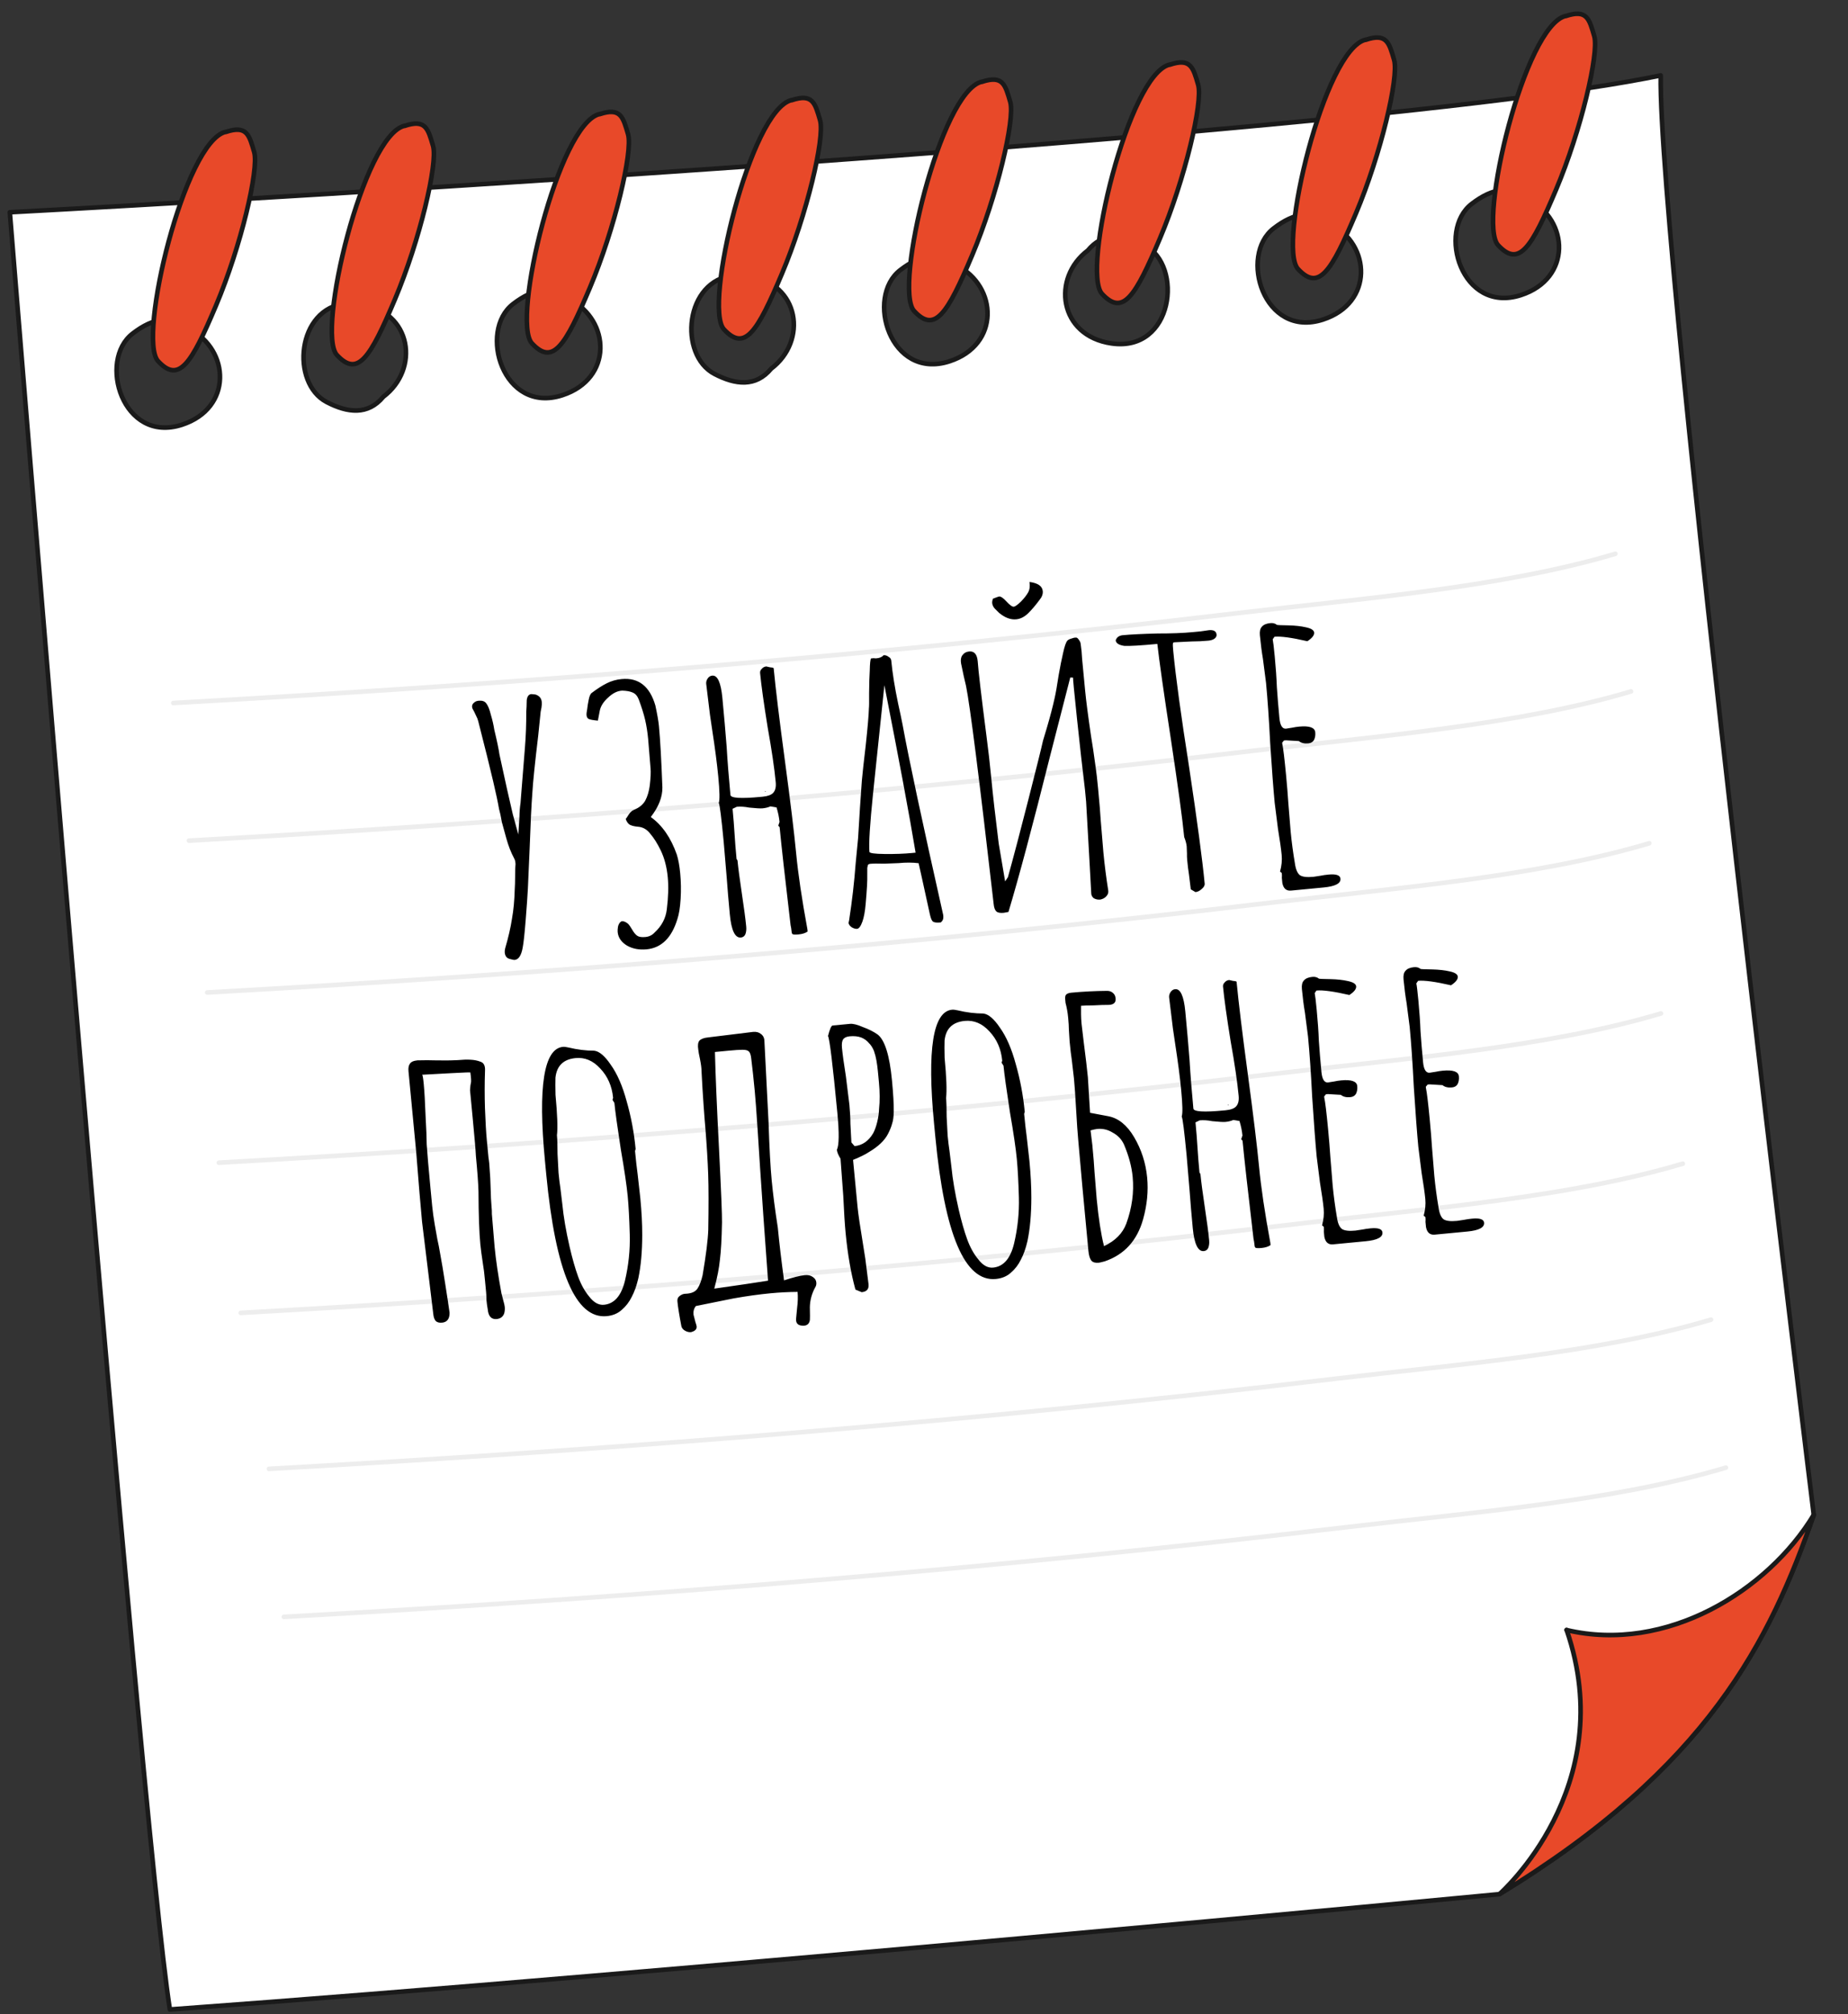 <?xml version="1.0" encoding="UTF-8"?> <svg xmlns="http://www.w3.org/2000/svg" width="301" height="328" viewBox="0 0 301 328" fill="none"><rect x="0" y="0" width="301" height="328" fill="#333333" stroke="none"/> <path d="M1.599 34.568C1.599 34.568 22.847 296.702 27.668 327.232C108.715 321.363 244.221 308.454 244.221 308.454C278.206 287.77 288.299 267.218 295.424 246.681C295.424 246.681 270.018 40.539 270.495 12.285C218.558 23.036 1.599 34.568 1.599 34.568ZM244.672 30.952C246.122 30.828 247.572 31.255 248.97 32.476C255.559 35.863 256.013 45.356 247.742 48.053C238.073 51.205 233.984 37.592 239.715 33.197C241.355 31.931 243.031 31.093 244.672 30.952ZM212.417 34.938C213.867 34.814 215.319 35.264 216.715 36.462C223.304 39.849 223.759 49.342 215.488 52.039C205.818 55.191 201.73 41.579 207.46 37.184C209.1 35.917 210.777 35.079 212.417 34.938ZM181.16 38.552C182.801 38.411 184.596 38.952 186.427 39.92C192.822 43.276 191.11 57.386 181.045 55.926C172.435 54.676 171.268 45.244 177.184 40.785C178.356 39.367 179.71 38.676 181.16 38.552ZM56.375 49.392C57.064 49.333 57.807 49.341 58.584 49.466C67.194 50.716 68.362 60.148 62.445 64.607C59.928 67.649 56.637 67.26 53.203 65.471C47.309 62.383 48.321 50.154 56.377 49.416L56.375 49.392ZM26.57 52.066C28.021 51.942 29.472 52.392 30.868 53.59C37.458 56.977 37.912 66.47 29.641 69.167C19.972 72.319 15.883 58.707 21.614 54.312C23.253 53.045 24.93 52.207 26.57 52.066ZM151.591 41.733C153.041 41.609 154.491 42.035 155.889 43.257C162.478 46.644 162.933 56.137 154.662 58.834C144.992 61.986 140.904 48.373 146.634 43.978C148.274 42.712 149.951 41.874 151.591 41.733ZM88.525 47.259C89.975 47.134 91.425 47.561 92.823 48.782C99.412 52.169 99.866 61.663 91.595 64.359C81.926 67.511 77.837 53.899 83.568 49.504C85.208 48.238 86.884 47.399 88.525 47.259ZM119.546 44.815C120.236 44.756 120.955 44.766 121.756 44.889C130.366 46.139 131.533 55.571 125.617 60.03C123.099 63.072 119.809 62.684 116.374 60.894C110.481 57.807 111.493 45.577 119.572 44.837L119.546 44.815Z" fill="white" stroke="#1A1A1A" stroke-width="0.75" stroke-linecap="round" stroke-linejoin="round"></path> <path d="M255.165 265.412C264.027 291.117 244.221 308.454 244.221 308.454C278.206 287.77 288.299 267.218 295.424 246.681C287.937 259.082 271.377 269.291 255.143 265.438L255.165 265.412Z" fill="#E84929" stroke="#1A1A1A" stroke-width="0.75" stroke-linecap="round" stroke-linejoin="round"></path> <path d="M36.761 21.471C30.067 23.002 22.353 55.11 25.734 58.796C29.14 62.48 31.143 59.315 35.185 49.747C39.227 40.18 42.217 27.565 41.402 24.761C40.589 21.981 40.209 20.337 36.763 21.494L36.761 21.471Z" fill="#E84929" stroke="#1A1A1A" stroke-width="0.75" stroke-linecap="round" stroke-linejoin="round"></path> <path d="M65.896 20.482C59.201 22.014 51.487 54.122 54.869 57.808C58.274 61.492 60.278 58.326 64.32 48.759C68.362 39.191 71.352 26.577 70.537 23.773C69.724 20.992 69.343 19.348 65.898 20.506L65.896 20.482Z" fill="#E84929" stroke="#1A1A1A" stroke-width="0.75" stroke-linecap="round" stroke-linejoin="round"></path> <path d="M97.658 18.574C90.963 20.106 83.249 52.214 86.631 55.899C90.036 59.583 92.04 56.418 96.082 46.85C100.124 37.283 103.114 24.669 102.299 21.864C101.486 19.084 101.105 17.44 97.66 18.598L97.658 18.574Z" fill="#E84929" stroke="#1A1A1A" stroke-width="0.75" stroke-linecap="round" stroke-linejoin="round"></path> <path d="M128.934 16.3C122.239 17.832 114.525 49.94 117.907 53.626C121.312 57.309 123.316 54.144 127.358 44.577C131.4 35.009 134.39 22.395 133.575 19.591C132.761 16.81 132.381 15.166 128.936 16.324L128.934 16.3Z" fill="#E84929" stroke="#1A1A1A" stroke-width="0.75" stroke-linecap="round" stroke-linejoin="round"></path> <path d="M159.908 13.31C153.214 14.841 145.5 46.949 148.881 50.635C152.263 54.321 154.291 51.154 158.332 41.586C162.374 32.019 165.365 19.404 164.549 16.6C163.736 13.82 163.356 12.176 159.91 13.334L159.908 13.31Z" fill="#E84929" stroke="#1A1A1A" stroke-width="0.75" stroke-linecap="round" stroke-linejoin="round"></path> <path d="M190.517 10.518C183.822 12.05 176.108 44.158 179.49 47.844C182.895 51.528 184.899 48.362 188.941 38.795C192.983 29.228 195.973 16.613 195.158 13.809C194.345 11.028 193.964 9.385 190.519 10.542L190.517 10.518Z" fill="#E84929" stroke="#1A1A1A" stroke-width="0.75" stroke-linecap="round" stroke-linejoin="round"></path> <path d="M222.431 6.465C215.736 7.997 208.022 40.105 211.404 43.791C214.809 47.475 216.813 44.309 220.855 34.742C224.896 25.175 227.887 12.56 227.072 9.756C226.258 6.976 225.878 5.332 222.433 6.489L222.431 6.465Z" fill="#E84929" stroke="#1A1A1A" stroke-width="0.75" stroke-linecap="round" stroke-linejoin="round"></path> <path d="M255.03 2.593C248.336 4.125 240.622 36.233 244.003 39.919C247.409 43.603 249.413 40.437 253.454 30.87C257.496 21.303 260.486 8.688 259.671 5.884C258.858 3.103 258.478 1.46 255.032 2.617L255.03 2.593Z" fill="#E84929" stroke="#1A1A1A" stroke-width="0.75" stroke-linecap="round" stroke-linejoin="round"></path> <path d="M28.232 114.482C85.868 111.266 144.175 106.651 201.764 99.823C221.871 97.453 244.781 95.656 263.113 90.181" stroke="#EDEDED" stroke-width="0.75" stroke-linecap="round" stroke-linejoin="round"></path> <path d="M30.776 136.897C88.41 133.657 146.719 129.066 204.309 122.238C224.415 119.867 247.325 118.071 265.657 112.596" stroke="#EDEDED" stroke-width="0.75" stroke-linecap="round" stroke-linejoin="round"></path> <path d="M33.758 161.621C91.394 158.405 149.7 153.791 207.29 146.962C227.397 144.592 250.307 142.796 268.638 137.321" stroke="#EDEDED" stroke-width="0.75" stroke-linecap="round" stroke-linejoin="round"></path> <path d="M35.654 189.337C93.29 186.121 151.597 181.506 209.187 174.678C229.293 172.307 252.204 170.511 270.535 165.036" stroke="#EDEDED" stroke-width="0.75" stroke-linecap="round" stroke-linejoin="round"></path> <path d="M39.212 213.796C96.848 210.58 155.155 205.966 212.744 199.137C232.851 196.767 255.761 194.971 274.093 189.496" stroke="#EDEDED" stroke-width="0.75" stroke-linecap="round" stroke-linejoin="round"></path> <path d="M43.808 239.197C101.444 235.981 159.751 231.366 217.341 224.538C237.447 222.167 260.357 220.371 278.689 214.896" stroke="#EDEDED" stroke-width="0.75" stroke-linecap="round" stroke-linejoin="round"></path> <path d="M46.234 263.299C103.87 260.082 162.176 255.468 219.766 248.639C239.873 246.269 262.783 244.473 281.114 238.998" stroke="#EDEDED" stroke-width="0.75" stroke-linecap="round" stroke-linejoin="round"></path> <path d="M82.962 156.141C82.514 156.01 82.263 155.664 82.21 155.103C82.194 154.93 82.216 154.71 82.278 154.443C82.803 152.652 83.172 151.05 83.386 149.636C83.642 148.219 83.794 146.615 83.84 144.826C83.877 144.3 83.898 143.602 83.901 142.731C83.897 141.774 83.92 141.097 83.969 140.7L83.95 140.506C83.921 140.204 83.856 139.971 83.753 139.807C83.223 138.813 82.79 137.7 82.455 136.47C82.115 135.197 81.882 134.348 81.755 133.925C81.57 132.898 81.413 132.173 81.286 131.75C81.092 130.637 80.776 129.143 80.335 127.27C79.819 125.056 79.006 121.781 77.896 117.447C77.824 117.15 77.709 116.856 77.55 116.566C77.388 116.233 77.279 116.004 77.224 115.879C77.018 115.551 76.907 115.3 76.891 115.127C76.862 114.825 76.99 114.574 77.276 114.372C77.436 114.227 77.667 114.139 77.969 114.11C78.53 114.057 78.934 114.192 79.183 114.517C79.479 114.88 79.735 115.509 79.951 116.402C80.206 117.249 80.392 118.058 80.509 118.83C80.941 120.617 81.222 121.962 81.351 122.863C82.289 127.214 83.012 130.453 83.52 132.581L84.424 135.89L84.605 133C84.617 132.215 84.676 131.47 84.783 130.763L84.9 129.25L85.495 121.815C85.655 119.841 85.728 117.875 85.716 115.917C85.757 115.434 85.783 114.801 85.795 114.016C85.867 113.4 86.119 113.071 86.55 113.03L87.209 113.097C87.838 113.298 88.181 113.701 88.239 114.305C88.263 114.564 88.249 114.87 88.196 115.223C88.138 115.533 88.094 115.755 88.064 115.889L87.658 119.845C87.125 124.293 86.809 127.37 86.711 129.077C86.556 131.094 86.409 134.112 86.27 138.13L85.982 144.687C85.921 145.868 85.801 147.577 85.623 149.814C85.445 152.051 85.283 153.547 85.137 154.301C84.911 155.585 84.475 156.258 83.828 156.319C83.699 156.332 83.41 156.272 82.962 156.141ZM105.314 154.594C104.106 154.709 103.042 154.506 102.121 153.985C101.197 153.42 100.691 152.685 100.605 151.779C100.584 151.563 100.601 151.279 100.654 150.925C100.681 150.749 100.75 150.568 100.863 150.383C100.976 150.198 101.117 150.076 101.285 150.016C101.587 149.987 101.927 150.129 102.305 150.441C102.499 150.64 102.726 150.967 102.987 151.421C103.248 151.875 103.518 152.197 103.797 152.388C104.077 152.579 104.518 152.646 105.122 152.588C105.726 152.531 106.225 152.287 106.62 151.858C107.78 150.789 108.443 149.529 108.609 148.076C108.855 146.094 108.906 144.348 108.762 142.838C108.605 141.199 108.228 139.755 107.63 138.506C107.087 137.383 106.522 136.479 105.934 135.795C105.386 135.064 104.696 134.673 103.864 134.622C103.381 134.581 102.98 134.488 102.662 134.344C102.343 134.201 102.095 133.876 101.916 133.371C102.033 133.229 102.204 132.973 102.43 132.604C102.699 132.23 102.981 131.985 103.274 131.87C104.112 131.529 104.718 131.036 105.092 130.391C105.461 129.702 105.709 128.873 105.834 127.904C105.977 126.671 106.02 125.753 105.963 125.149L105.57 120.355C105.459 119.19 105.293 118.139 105.073 117.203C104.853 116.266 104.509 115.167 104.04 113.906C103.81 113.318 103.469 112.938 103.017 112.763C102.608 112.584 102.054 112.485 101.356 112.465C100.575 112.496 99.806 112.874 99.048 113.599C98.286 114.281 97.832 114.999 97.687 115.753L97.382 117.349C96.68 117.286 96.193 117.202 95.922 117.097C95.694 116.988 95.565 116.783 95.536 116.481C95.516 116.265 95.549 115.936 95.638 115.492C95.683 115.052 95.765 114.544 95.884 113.967C95.999 113.346 96.179 112.959 96.426 112.805C97.278 112.157 98.078 111.646 98.826 111.27C99.573 110.894 100.379 110.664 101.241 110.582C104.002 110.318 105.837 111.754 106.746 114.888C107.058 116.338 107.252 117.452 107.326 118.228C107.532 120.385 107.72 123.719 107.889 128.23C107.908 129.795 107.278 131.401 105.998 133.046C107.868 134.391 109.282 136.433 110.24 139.171C110.491 139.974 110.674 140.98 110.789 142.187C110.921 143.568 110.945 144.958 110.861 146.359C110.777 147.76 110.6 148.866 110.329 149.675C109.401 152.724 107.73 154.363 105.314 154.594ZM130.088 152.163C129.57 152.212 129.243 152.2 129.105 152.126C129.015 152.091 128.957 151.944 128.932 151.686C128.895 151.297 128.841 150.954 128.769 150.657C127.855 142.908 127.26 137.589 126.984 134.699L126.765 134.459L126.968 133.852C126.894 133.075 126.731 132.285 126.481 131.482L125.485 131.316C125.109 131.483 124.684 131.588 124.21 131.634C123.865 131.667 123.142 131.627 122.043 131.514C121.29 131.368 120.611 131.325 120.007 131.382L119.32 131.709C119.464 133.219 119.572 134.58 119.644 135.792C119.716 137.004 119.825 138.364 119.969 139.874L120.123 140.121C120.238 141.329 120.476 143.134 120.836 145.537C121.192 147.898 121.428 149.682 121.543 150.889C121.588 151.364 121.541 151.782 121.402 152.144C121.258 152.462 121.014 152.638 120.668 152.671C119.719 152.761 119.121 151.513 118.874 148.924C118.664 146.724 118.496 144.738 118.37 142.965L117.873 137.071C117.498 133.145 117.231 131.038 117.073 130.748C117.248 130.296 117.22 128.862 116.989 126.447C116.791 124.376 116.464 121.861 116.007 118.901L115.637 116.39L115.025 111.355C114.996 111.053 115.077 110.762 115.268 110.483C115.459 110.204 115.706 110.049 116.008 110.021C116.871 109.938 117.421 111.148 117.66 113.65C117.94 116.583 118.172 119.238 118.356 121.615C118.496 123.996 118.702 126.61 118.974 129.457C119.023 129.974 120.687 130.077 123.966 129.763L124.225 129.739C125.044 129.66 125.612 129.454 125.928 129.119C126.284 128.737 126.424 128.157 126.35 127.381C126.132 125.095 125.696 122.133 125.044 118.495C124.407 114.551 123.993 111.587 123.803 109.603C123.779 109.344 123.866 109.118 124.065 108.925C124.26 108.688 124.509 108.556 124.811 108.527L125.412 108.665C125.718 108.68 125.918 108.726 126.012 108.804C126.334 112.169 126.943 117.182 127.84 123.843C128.742 130.548 129.353 135.583 129.675 138.947C129.996 142.312 130.607 146.433 131.508 151.309L131.545 151.697C131.178 151.95 130.692 152.105 130.088 152.163ZM124.591 128.79L124.733 128.907L124.603 128.919L124.591 128.79ZM153.222 150.215C152.575 150.277 152.157 150.229 151.968 150.073C151.783 149.96 151.617 149.585 151.469 148.946C150.78 145.834 150.355 143.894 150.194 143.126L149.624 140.568C148.654 140.443 147.565 140.438 146.358 140.554L144.016 140.647C142.968 140.616 142.207 140.624 141.733 140.669C141.474 140.694 141.333 140.816 141.311 141.036C141.323 141.165 141.308 141.232 141.264 141.236L141.259 142.542C141.29 143.323 141.201 144.899 140.992 147.269C140.887 148.454 140.715 149.385 140.475 150.061C140.2 150.827 139.911 151.225 139.609 151.254C139.35 151.278 139.06 151.197 138.737 151.01C138.41 150.78 138.235 150.536 138.21 150.277L138.256 150.077L138.302 149.877C138.786 146.74 139.143 143.637 139.372 140.568L139.766 136.482L140.072 131.49C140.072 131.49 140.174 130.044 140.376 127.152C140.481 125.966 140.69 124.053 141.004 121.411C141.327 118.42 141.502 116.379 141.529 115.288C141.56 115.155 141.57 114.348 141.559 112.869C141.575 111.214 141.611 109.992 141.666 109.203C141.688 108.069 141.756 107.409 141.869 107.224L142.322 107.181C142.455 107.212 142.608 107.219 142.781 107.203C143.298 107.153 143.674 106.987 143.908 106.703C144.21 106.674 144.48 106.757 144.716 106.953C144.991 107.1 145.141 107.304 145.166 107.563C145.364 109.633 145.741 111.991 146.299 114.637C146.603 116.001 146.841 117.132 147.014 118.029C148.02 123.549 150.225 133.872 153.629 149.001L153.647 149.195C153.688 149.626 153.547 149.966 153.222 150.215ZM149.133 138.852C148.109 132.682 146.414 123.593 144.048 111.587L142.204 129.197C141.686 134.253 141.488 137.427 141.612 138.722C141.633 138.937 142.471 139.053 144.126 139.069C145.782 139.085 147.235 139.033 148.486 138.914L149.133 138.852ZM163.486 148.647C162.925 148.701 162.526 148.63 162.29 148.435C162.05 148.197 161.903 147.797 161.849 147.236C159.5 126.74 157.998 114.891 157.344 111.688C157.137 110.881 156.868 109.666 156.539 108.044C156.442 107.487 156.509 107.045 156.739 106.719C157.008 106.345 157.38 106.135 157.854 106.09C158.674 106.011 159.137 106.533 159.244 107.655C159.345 109.168 159.817 113.194 160.659 119.73C160.976 122.137 161.235 124.398 161.437 126.512C161.713 129.402 162.124 133.019 162.669 137.364L163.715 143.532L164.171 142.836C165.078 139.571 166.197 135.329 167.526 130.109C168.856 124.889 169.642 121.723 169.884 120.612L170.528 118.461C171.053 116.669 171.468 115.085 171.771 113.706C171.956 112.905 172.182 111.621 172.448 109.854C172.674 108.57 172.91 107.394 173.156 106.326C173.398 105.215 173.638 104.539 173.877 104.298C174.037 104.152 174.266 104.044 174.564 103.972C174.857 103.856 175.114 103.81 175.334 103.833C175.467 103.863 175.611 104.002 175.765 104.249C175.915 104.452 176.001 104.661 176.021 104.877C176.134 105.606 176.213 106.426 176.256 107.336C176.338 108.199 176.415 108.997 176.485 109.73L176.744 112.448C176.905 114.13 177.232 116.645 177.726 119.993C177.915 121.064 178.16 122.716 178.461 124.951C178.578 125.723 178.709 126.865 178.853 128.374C179.075 130.704 179.219 132.431 179.283 133.557L179.718 138.804C179.916 140.875 180.179 142.939 180.506 144.997L180.518 145.127C180.547 145.429 180.423 145.724 180.145 146.011C179.907 146.252 179.596 146.412 179.212 146.492C178.824 146.529 178.468 146.454 178.146 146.268C177.862 146.033 177.726 145.742 177.736 145.393L177.473 140.586L176.903 130.519L176.718 128.578C176.314 125.265 175.883 121.432 175.424 117.079C174.96 112.683 174.746 110.44 174.781 110.35L174.322 110.328L171.037 123.113C168.201 134.441 165.941 142.906 164.256 148.508L163.486 148.647ZM167.448 99.885C166.85 100.464 166.206 100.787 165.516 100.853C164.61 100.939 163.685 100.592 162.74 99.812C162.499 99.573 162.259 99.335 162.018 99.097C161.774 98.816 161.637 98.524 161.608 98.222C161.588 98.006 161.63 97.763 161.735 97.492C162.322 97.262 162.659 97.142 162.745 97.134C163.004 97.109 163.376 97.357 163.861 97.876C164.444 98.517 164.865 98.825 165.124 98.8C165.34 98.78 165.727 98.504 166.286 97.971C166.801 97.443 167.189 96.949 167.45 96.489C167.711 96.029 167.787 95.456 167.678 94.769C169.044 94.944 169.766 95.441 169.844 96.26C169.889 96.735 169.717 97.208 169.327 97.681C168.672 98.57 168.045 99.305 167.448 99.885ZM193.954 144.823L193.661 142.435C193.552 141.749 193.456 140.975 193.374 140.112C193.333 139.681 193.319 139.312 193.333 139.006L193.287 137.835C193.246 137.404 193.11 136.894 192.88 136.307C192.604 133.417 191.875 128.067 190.694 120.257C189.538 112.706 188.808 107.574 188.505 104.86C185.831 105.116 184.035 105.222 183.116 105.179C182.233 105.046 181.769 104.742 181.723 104.267C181.894 103.772 182.281 103.496 182.885 103.438C184.179 103.314 186.064 103.222 188.539 103.159C190.803 103.161 192.689 103.089 194.199 102.945L195.558 102.815L196.911 102.621C197.687 102.547 198.102 102.79 198.156 103.351C198.18 103.61 198.05 103.84 197.765 104.041C197.518 104.195 197.201 104.291 196.812 104.328C195.95 104.41 195.04 104.454 194.082 104.458L191.288 104.594C191.115 104.611 191.035 104.684 191.047 104.813C191.017 104.947 191.034 105.359 191.1 106.049C191.5 110.233 192.364 116.55 193.693 124.998C195.008 133.753 195.849 140.05 196.216 143.889C196.244 144.191 196.077 144.49 195.714 144.786C195.393 145.078 195.061 145.24 194.715 145.273L193.954 144.823ZM210.289 145.026C209.513 145.1 209.038 144.689 208.866 143.791L208.785 142.95C208.808 142.73 208.805 142.469 208.776 142.167L208.492 141.933C208.751 140.994 208.839 140.093 208.756 139.231C208.662 138.239 208.461 136.821 208.155 134.979L207.617 130.72C207.411 128.564 207.167 125.322 206.885 120.996C206.69 117.14 206.466 113.875 206.21 111.201L205.71 107.331C205.513 106.174 205.346 104.884 205.21 103.461C205.148 102.814 205.256 102.346 205.533 102.059C205.806 101.728 206.266 101.532 206.913 101.47C207.345 101.429 207.702 101.525 207.986 101.759C208.076 101.794 208.71 101.821 209.887 101.839C210.978 101.865 211.924 101.971 212.725 102.156C213.569 102.336 214.01 102.62 214.047 103.009C214.088 103.44 213.72 103.911 212.941 104.42C210.404 103.835 208.618 103.592 207.583 103.691L207.296 104.11C207.376 104.495 207.486 105.42 207.627 106.887C207.804 108.742 207.919 110.406 207.973 111.881C208.074 113.395 208.213 115.08 208.39 116.935C208.506 118.142 208.865 118.717 209.469 118.66L210.498 118.496C210.839 118.42 211.204 118.364 211.592 118.326C213.274 118.166 214.153 118.474 214.227 119.25C214.272 119.725 214.203 120.145 214.021 120.51C213.834 120.833 213.525 121.015 213.093 121.056C212.446 121.118 211.934 120.993 211.556 120.681L209.454 120.555L209.131 120.586L208.838 120.94L208.857 121.134C209.013 121.859 209.219 123.559 209.474 126.234C209.635 127.916 209.759 129.449 209.848 130.834L210.222 135.434C210.383 137.116 210.612 138.836 210.911 140.592C211.049 141.58 211.328 142.228 211.749 142.536C212.166 142.801 212.893 142.884 213.928 142.785L215.086 142.609C215.47 142.529 215.9 142.466 216.374 142.421C217.625 142.301 218.278 142.522 218.331 143.083C218.405 143.859 217.493 144.338 215.595 144.52L210.289 145.026ZM80.9 214.798C80.037 214.88 79.552 214.36 79.445 213.239C79.353 212.725 79.284 212.231 79.239 211.757C79.232 211.235 79.21 210.78 79.173 210.392L78.994 208.515C78.875 207.264 78.775 206.447 78.695 206.063C78.46 204.518 78.308 203.379 78.238 202.646C78.052 200.705 77.951 197.819 77.934 193.99C77.9 192.731 77.76 190.807 77.513 188.219C77.482 187.439 77.312 185.431 77.003 182.195L76.558 177.537C76.591 176.968 76.64 176.571 76.706 176.347C76.767 176.08 76.735 175.517 76.61 174.659C76.735 174.603 75.694 174.637 73.485 174.761C71.277 174.885 69.697 174.971 68.743 175.018C68.83 175.01 68.92 175.502 69.015 176.494C69.134 177.745 69.234 179.477 69.315 181.689C69.435 183.854 69.497 185.415 69.501 186.373C69.606 187.93 69.809 190.283 70.11 193.432L70.394 196.408C70.481 197.314 70.621 198.324 70.814 199.437C71.007 200.55 71.148 201.342 71.237 201.812C71.381 202.408 71.554 203.306 71.755 204.505C71.928 205.403 72.182 206.924 72.517 209.069C72.849 211.17 73.085 212.736 73.227 213.767C73.236 214.768 72.83 215.307 72.011 215.385C71.579 215.427 71.246 215.35 71.009 215.155C70.769 214.916 70.622 214.517 70.568 213.956L69.951 208.857L68.746 198.981C68.507 196.479 68.188 192.679 67.788 187.581L66.534 174.446C66.484 173.928 66.555 173.529 66.746 173.25C66.933 172.927 67.35 172.735 67.997 172.674C69.213 172.644 70.127 172.644 70.74 172.673L72.635 172.688C73.07 172.69 73.7 172.673 74.523 172.638C75.343 172.56 76.037 172.537 76.606 172.57C77.218 172.598 77.75 172.7 78.202 172.874C78.784 173.036 79.049 173.533 78.998 174.365C78.928 176.374 78.926 178.399 78.99 180.439C79.071 182.651 79.173 184.404 79.296 185.698L79.432 187.122C79.465 187.467 79.511 187.941 79.568 188.545C79.665 189.102 79.733 189.814 79.772 190.681C79.83 191.285 79.877 192.238 79.915 193.54C79.944 194.756 79.987 195.666 80.045 196.27C80.107 196.917 80.13 197.394 80.116 197.7L80.558 203.012C80.764 205.169 81.137 207.701 81.675 210.61C81.752 210.951 81.855 211.355 81.987 211.821C82.115 212.244 82.191 212.585 82.215 212.844C82.248 213.189 82.216 213.54 82.12 213.898C81.911 214.44 81.504 214.74 80.9 214.798ZM98.817 214.327C93.77 214.809 90.488 207.113 88.972 191.239L88.756 188.974C87.606 176.939 88.585 170.773 91.691 170.476C91.906 170.456 92.214 170.491 92.615 170.584C94.041 170.926 95.428 171.099 96.778 171.1C97.614 171.195 98.514 171.957 99.478 173.389C100.532 174.855 101.396 176.841 102.071 179.344C102.788 181.844 103.275 184.431 103.53 187.106L103.432 187.442C103.568 188.865 103.711 190.136 103.861 191.253L104.296 195.129C104.506 197.329 104.61 199.322 104.606 201.107C104.603 203.806 104.392 206.155 103.973 208.154C103.696 209.356 103.336 210.37 102.892 211.196C102.492 212.017 101.95 212.722 101.266 213.31C100.625 213.893 99.809 214.233 98.817 214.327ZM98.379 212.476C100.061 212.315 101.199 211.009 101.792 208.558C102.381 206.064 102.642 203.558 102.575 201.04C102.501 198.435 102.389 196.356 102.241 194.803C102.076 193.078 101.704 190.545 101.124 187.205C100.55 183.473 100.199 180.938 100.071 179.601L99.763 179.108L99.861 178.772C99.68 176.874 98.984 175.286 97.774 174.009C96.607 172.727 95.268 172.159 93.759 172.303C91.774 172.492 90.679 173.555 90.472 175.49C90.447 176.145 90.45 177.081 90.479 178.297C90.783 181.489 90.862 183.68 90.715 184.869C90.776 185.516 90.808 186.536 90.811 187.929L90.972 190.982C91.062 191.931 91.164 192.77 91.278 193.5L91.589 196.082C91.783 198.109 92.178 200.422 92.774 203.02C93.219 204.937 93.677 206.547 94.15 207.852C94.623 209.156 95.228 210.252 95.966 211.139C96.712 212.112 97.516 212.558 98.379 212.476ZM130.563 215.866C129.903 215.799 129.605 215.414 129.669 214.711L129.832 212.998C129.957 212.028 129.982 211.155 129.908 210.379C128.429 210.389 126.956 210.465 125.489 210.605C123.635 210.782 121.637 211.06 119.497 211.438C117.403 211.856 115.353 212.269 113.347 212.679C113.034 213.057 112.905 213.526 112.959 214.087C112.963 214.13 113.067 214.534 113.27 215.298C113.389 215.634 113.455 215.868 113.468 215.997C113.505 216.385 113.292 216.667 112.83 216.841L112.577 216.931C112.232 216.964 111.898 216.887 111.576 216.7C111.253 216.513 111.056 216.271 110.984 215.973C110.639 214.178 110.422 212.827 110.336 211.921C110.299 211.533 110.423 211.238 110.709 211.037C111.033 210.788 111.37 210.669 111.719 210.679C112.629 210.636 113.256 210.358 113.599 209.847C113.941 209.335 114.221 208.612 114.436 207.677C114.994 204.403 115.303 201.936 115.362 200.276C115.426 196.395 115.423 193.392 115.35 191.266C115.274 189.097 115.121 186.587 114.892 183.736C114.822 183.002 114.724 181.749 114.598 179.976C114.473 178.204 114.36 176.343 114.261 174.393C114.263 173.958 114.18 173.313 114.011 172.458C113.859 171.776 113.766 171.263 113.733 170.918C113.624 170.232 113.687 169.747 113.921 169.463C114.198 169.176 114.682 168.999 115.372 168.933L122.665 168.04C123.183 167.991 123.607 168.103 123.938 168.376C124.312 168.645 124.502 169.04 124.508 169.562L125.18 182.753C125.317 186.919 125.488 190.08 125.694 192.237C125.908 194.48 126.24 197.039 126.688 199.912C126.927 202.414 127.266 205.277 127.704 208.5C129.181 208.01 130.308 207.729 131.084 207.655C131.602 207.605 132.024 207.695 132.351 207.925C132.721 208.151 132.924 208.458 132.961 208.846C132.99 209.148 132.928 209.416 132.776 209.648C132.22 210.658 131.931 211.731 131.908 212.865C131.933 214.038 131.935 214.734 131.912 214.954C131.805 215.661 131.356 215.965 130.563 215.866ZM116.341 209.846C120.164 209.307 123.083 208.876 125.098 208.553C124.516 200.642 124.084 194.524 123.802 190.198L123.397 183.903C123.211 181.047 123.054 178.951 122.927 177.614C122.733 175.587 122.547 173.863 122.368 172.444C122.31 171.84 122.184 171.438 121.991 171.239C121.798 171.04 121.441 170.943 120.919 170.95C120.44 170.952 119.705 171 118.713 171.095L116.448 171.311C116.535 174.96 116.76 180.271 117.121 187.245C117.461 194.003 117.621 197.949 117.598 199.083C117.548 201.743 117.435 203.756 117.261 205.122C117.13 206.484 116.823 208.059 116.341 209.846ZM139.331 210.001C138.597 207.329 138.063 204.246 137.729 200.752C137.597 199.371 137.47 197.359 137.349 194.715L136.903 188.685C136.544 188.11 136.345 187.629 136.308 187.24C136.674 186.509 136.7 184.504 136.387 181.226C135.637 173.375 135.13 169.201 134.864 168.704C135.15 167.588 135.4 167.02 135.616 167L138.463 166.728C138.937 166.682 139.629 166.856 140.537 167.248C141.484 167.593 142.284 167.995 142.937 168.455C144.111 169.344 144.893 171.838 145.284 175.936C145.494 178.136 145.59 179.824 145.572 181.002C145.564 181.829 145.475 182.491 145.304 182.986C145.177 183.477 144.948 184.043 144.618 184.684C144.065 185.738 143.048 186.706 141.565 187.587C140.951 187.994 140.078 188.426 138.946 188.882L139.682 196.582C139.785 197.66 140.094 199.764 140.611 202.892L140.938 204.951L141.469 209.144C141.543 209.921 141.17 210.348 140.351 210.426L139.331 210.001ZM139.189 186.639C140.44 186.519 141.441 185.836 142.193 184.589C142.454 184.129 142.678 183.52 142.867 182.762C143.056 182.004 143.16 181.275 143.181 180.577C143.32 179.301 143.312 177.844 143.155 176.205L142.988 174.458C142.931 173.854 142.853 173.273 142.757 172.717C142.66 172.16 142.522 171.629 142.343 171.124C142.117 170.579 141.837 170.149 141.502 169.833C141.206 169.469 140.808 169.181 140.309 168.967C139.767 168.758 139.129 168.688 138.396 168.758C137.878 168.808 137.524 168.972 137.333 169.252C137.142 169.531 137.077 169.994 137.139 170.641C137.238 171.677 137.451 173.223 137.778 175.282L138.352 179.928C138.459 181.05 138.513 182.067 138.513 182.982L138.674 186.035L139.189 186.639ZM162.195 208.275C157.148 208.757 153.867 201.06 152.351 185.186L152.134 182.921C150.985 170.886 151.963 164.72 155.069 164.424C155.285 164.403 155.593 164.439 155.994 164.531C157.419 164.874 158.807 165.046 160.157 165.048C160.993 165.142 161.893 165.905 162.856 167.336C163.911 168.803 164.775 170.788 165.449 173.292C166.167 175.792 166.653 178.379 166.909 181.053L166.81 181.389C166.946 182.813 167.089 184.083 167.24 185.201L167.675 189.077C167.885 191.277 167.988 193.269 167.985 195.054C167.981 197.754 167.77 200.103 167.352 202.102C167.075 203.303 166.714 204.317 166.271 205.143C165.871 205.965 165.329 206.67 164.645 207.257C164.004 207.841 163.187 208.18 162.195 208.275ZM161.757 206.423C163.44 206.262 164.577 204.957 165.17 202.506C165.759 200.012 166.02 197.506 165.954 194.987C165.879 192.383 165.768 190.304 165.62 188.751C165.455 187.025 165.082 184.493 164.502 181.153C163.928 177.42 163.577 174.885 163.45 173.548L163.141 173.055L163.24 172.719C163.059 170.821 162.363 169.234 161.153 167.956C159.986 166.675 158.647 166.106 157.137 166.25C155.153 166.44 154.057 167.502 153.85 169.437C153.826 170.092 153.828 171.028 153.857 172.244C154.162 175.436 154.241 177.627 154.093 178.817C154.155 179.464 154.187 180.484 154.189 181.876L154.35 184.93C154.441 185.879 154.543 186.718 154.656 187.447L154.968 190.029C155.162 192.057 155.557 194.37 156.153 196.968C156.597 198.884 157.056 200.495 157.529 201.799C158.001 203.103 158.607 204.199 159.344 205.086C160.09 206.06 160.894 206.505 161.757 206.423ZM179.924 205.406C179.414 205.542 179.095 205.616 178.965 205.629C178.405 205.682 178.002 205.568 177.757 205.287C177.509 204.962 177.349 204.433 177.279 203.7C176.517 195.72 175.966 189.722 175.626 185.706C175.519 184.584 175.402 182.898 175.274 180.646C175.154 178.481 175.039 176.816 174.927 175.652L174.566 172.552C174.461 171.909 174.345 170.919 174.217 169.582L174.096 167.634C174.098 167.199 174.058 166.55 173.976 165.687C173.897 164.867 173.756 164.075 173.553 163.311L173.503 162.794C173.466 162.406 173.506 162.141 173.623 161.999C173.78 161.81 174.073 161.695 174.505 161.653C176.403 161.472 178.352 161.373 180.353 161.356C180.745 161.362 181.062 161.484 181.302 161.723C181.538 161.918 181.675 162.209 181.712 162.598C181.782 163.331 181.315 163.68 180.31 163.646C179.918 163.639 179.202 163.664 178.163 163.72C177.119 163.733 176.425 163.755 176.08 163.788C176.078 164.224 176.078 164.681 176.08 165.16C176.082 165.638 176.11 166.158 176.164 166.719L176.506 169.624C176.84 172.204 177.068 174.141 177.192 175.435L177.548 181.213L180.54 181.776C182.181 182.098 183.573 183.227 184.716 185.164C185.91 187.183 186.62 189.379 186.847 191.751C187.057 193.951 186.838 196.214 186.189 198.54C185.216 202.028 183.128 204.317 179.924 205.406ZM179.818 202.935C181.65 202.064 182.861 200.838 183.45 199.258C184.38 196.688 184.725 194.152 184.487 191.65C184.326 189.968 183.853 188.207 183.068 186.366C182.683 185.532 182.078 184.894 181.252 184.45C180.465 183.959 179.619 183.757 178.713 183.844C178.498 183.864 178.135 183.943 177.626 184.078L177.919 186.466C178.104 188.407 178.221 189.855 178.268 190.808L178.63 195.279C178.926 198.384 179.323 200.937 179.818 202.935ZM205.489 203.226C204.971 203.276 204.644 203.263 204.506 203.189C204.415 203.155 204.358 203.008 204.333 202.749C204.296 202.361 204.242 202.018 204.17 201.72C203.256 193.972 202.661 188.652 202.385 185.762L202.166 185.522L202.369 184.915C202.295 184.138 202.132 183.349 201.881 182.545L200.886 182.379C200.51 182.546 200.085 182.652 199.611 182.697C199.265 182.73 198.543 182.69 197.444 182.577C196.69 182.432 196.012 182.388 195.408 182.445L194.721 182.772C194.865 184.282 194.973 185.643 195.045 186.855C195.117 188.067 195.226 189.428 195.37 190.937L195.524 191.184C195.639 192.392 195.877 194.197 196.237 196.601C196.593 198.961 196.829 200.745 196.944 201.953C196.989 202.427 196.942 202.845 196.803 203.207C196.659 203.525 196.415 203.701 196.069 203.734C195.12 203.825 194.522 202.576 194.275 199.988C194.065 197.788 193.897 195.801 193.771 194.028L193.274 188.134C192.899 184.209 192.632 182.101 192.474 181.811C192.649 181.359 192.62 179.926 192.39 177.51C192.192 175.439 191.865 172.924 191.408 169.964L191.038 167.453L190.426 162.418C190.397 162.116 190.478 161.826 190.669 161.546C190.86 161.267 191.107 161.113 191.409 161.084C192.271 161.001 192.822 162.211 193.061 164.713C193.341 167.646 193.573 170.301 193.757 172.678C193.897 175.059 194.103 177.673 194.375 180.52C194.424 181.038 196.088 181.14 199.367 180.827L199.625 180.802C200.445 180.724 201.013 180.517 201.329 180.182C201.685 179.8 201.825 179.221 201.751 178.444C201.533 176.158 201.097 173.196 200.445 169.558C199.807 165.614 199.394 162.65 199.204 160.666C199.18 160.407 199.267 160.181 199.466 159.988C199.661 159.752 199.91 159.619 200.212 159.59L200.813 159.729C201.119 159.743 201.319 159.789 201.413 159.867C201.735 163.232 202.344 168.245 203.241 174.907C204.143 181.611 204.754 186.646 205.076 190.011C205.397 193.375 206.008 197.496 206.909 202.372L206.946 202.761C206.578 203.013 206.093 203.168 205.489 203.226ZM199.992 179.853L200.134 179.97L200.004 179.982L199.992 179.853ZM217.13 202.637C216.354 202.711 215.879 202.299 215.706 201.402L215.626 200.56C215.648 200.341 215.645 200.08 215.616 199.778L215.333 199.544C215.592 198.605 215.68 197.704 215.597 196.841C215.503 195.849 215.302 194.432 214.995 192.589L214.458 188.331C214.252 186.174 214.008 182.933 213.725 178.607C213.531 174.751 213.306 171.486 213.051 168.811L212.551 164.941C212.353 163.785 212.187 162.495 212.051 161.071C211.989 160.424 212.097 159.957 212.374 159.669C212.647 159.339 213.107 159.142 213.754 159.08C214.186 159.039 214.543 159.136 214.827 159.37C214.917 159.405 215.551 159.431 216.728 159.449C217.818 159.476 218.764 159.581 219.566 159.766C220.41 159.947 220.851 160.231 220.888 160.619C220.929 161.051 220.56 161.521 219.782 162.031C217.245 161.446 215.459 161.203 214.423 161.302L214.137 161.721C214.217 162.105 214.327 163.031 214.467 164.497C214.644 166.352 214.76 168.017 214.814 169.492C214.915 171.006 215.054 172.69 215.231 174.545C215.346 175.753 215.706 176.328 216.31 176.27L217.339 176.107C217.68 176.031 218.045 175.974 218.433 175.937C220.115 175.776 220.993 176.084 221.068 176.861C221.113 177.335 221.044 177.755 220.861 178.121C220.675 178.444 220.365 178.625 219.934 178.667C219.287 178.728 218.775 178.603 218.396 178.291L216.295 178.165L215.971 178.196L215.679 178.551L215.697 178.745C215.854 179.47 216.06 181.17 216.315 183.844C216.476 185.527 216.6 187.06 216.689 188.444L217.063 193.045C217.224 194.727 217.453 196.446 217.751 198.203C217.889 199.191 218.169 199.839 218.59 200.147C219.007 200.412 219.733 200.495 220.769 200.396L221.927 200.22C222.311 200.14 222.741 200.077 223.215 200.032C224.466 199.912 225.118 200.133 225.172 200.694C225.246 201.47 224.334 201.949 222.436 202.13L217.13 202.637ZM233.686 201.056C232.909 201.13 232.435 200.718 232.262 199.821L232.181 198.979C232.204 198.76 232.201 198.499 232.172 198.197L231.888 197.963C232.147 197.024 232.235 196.123 232.153 195.26C232.058 194.268 231.857 192.851 231.551 191.008L231.014 186.75C230.808 184.593 230.563 181.352 230.281 177.026C230.087 173.17 229.862 169.905 229.607 167.23L229.106 163.36C228.909 162.204 228.742 160.914 228.606 159.49C228.544 158.843 228.652 158.376 228.929 158.088C229.203 157.758 229.663 157.561 230.31 157.499C230.741 157.458 231.099 157.555 231.382 157.789C231.472 157.824 232.106 157.85 233.283 157.868C234.374 157.895 235.32 158 236.121 158.185C236.966 158.366 237.406 158.65 237.443 159.038C237.484 159.47 237.116 159.94 236.337 160.45C233.8 159.865 232.014 159.622 230.979 159.721L230.692 160.14C230.773 160.524 230.883 161.45 231.023 162.916C231.2 164.771 231.315 166.436 231.369 167.911C231.47 169.425 231.609 171.109 231.787 172.964C231.902 174.172 232.262 174.747 232.865 174.689L233.895 174.526C234.236 174.45 234.6 174.393 234.988 174.356C236.671 174.195 237.549 174.503 237.623 175.28C237.668 175.754 237.6 176.174 237.417 176.54C237.23 176.863 236.921 177.044 236.49 177.086C235.843 177.147 235.33 177.022 234.952 176.71L232.851 176.584L232.527 176.615L232.234 176.97L232.253 177.164C232.409 177.889 232.615 179.589 232.87 182.263C233.031 183.946 233.156 185.479 233.244 186.863L233.619 191.464C233.779 193.146 234.009 194.865 234.307 196.622C234.445 197.61 234.724 198.258 235.146 198.566C235.563 198.831 236.289 198.914 237.324 198.815L238.483 198.639C238.867 198.559 239.296 198.496 239.771 198.451C241.022 198.331 241.674 198.552 241.727 199.112C241.802 199.889 240.89 200.368 238.992 200.549L233.686 201.056Z" fill="black"></path> </svg> 